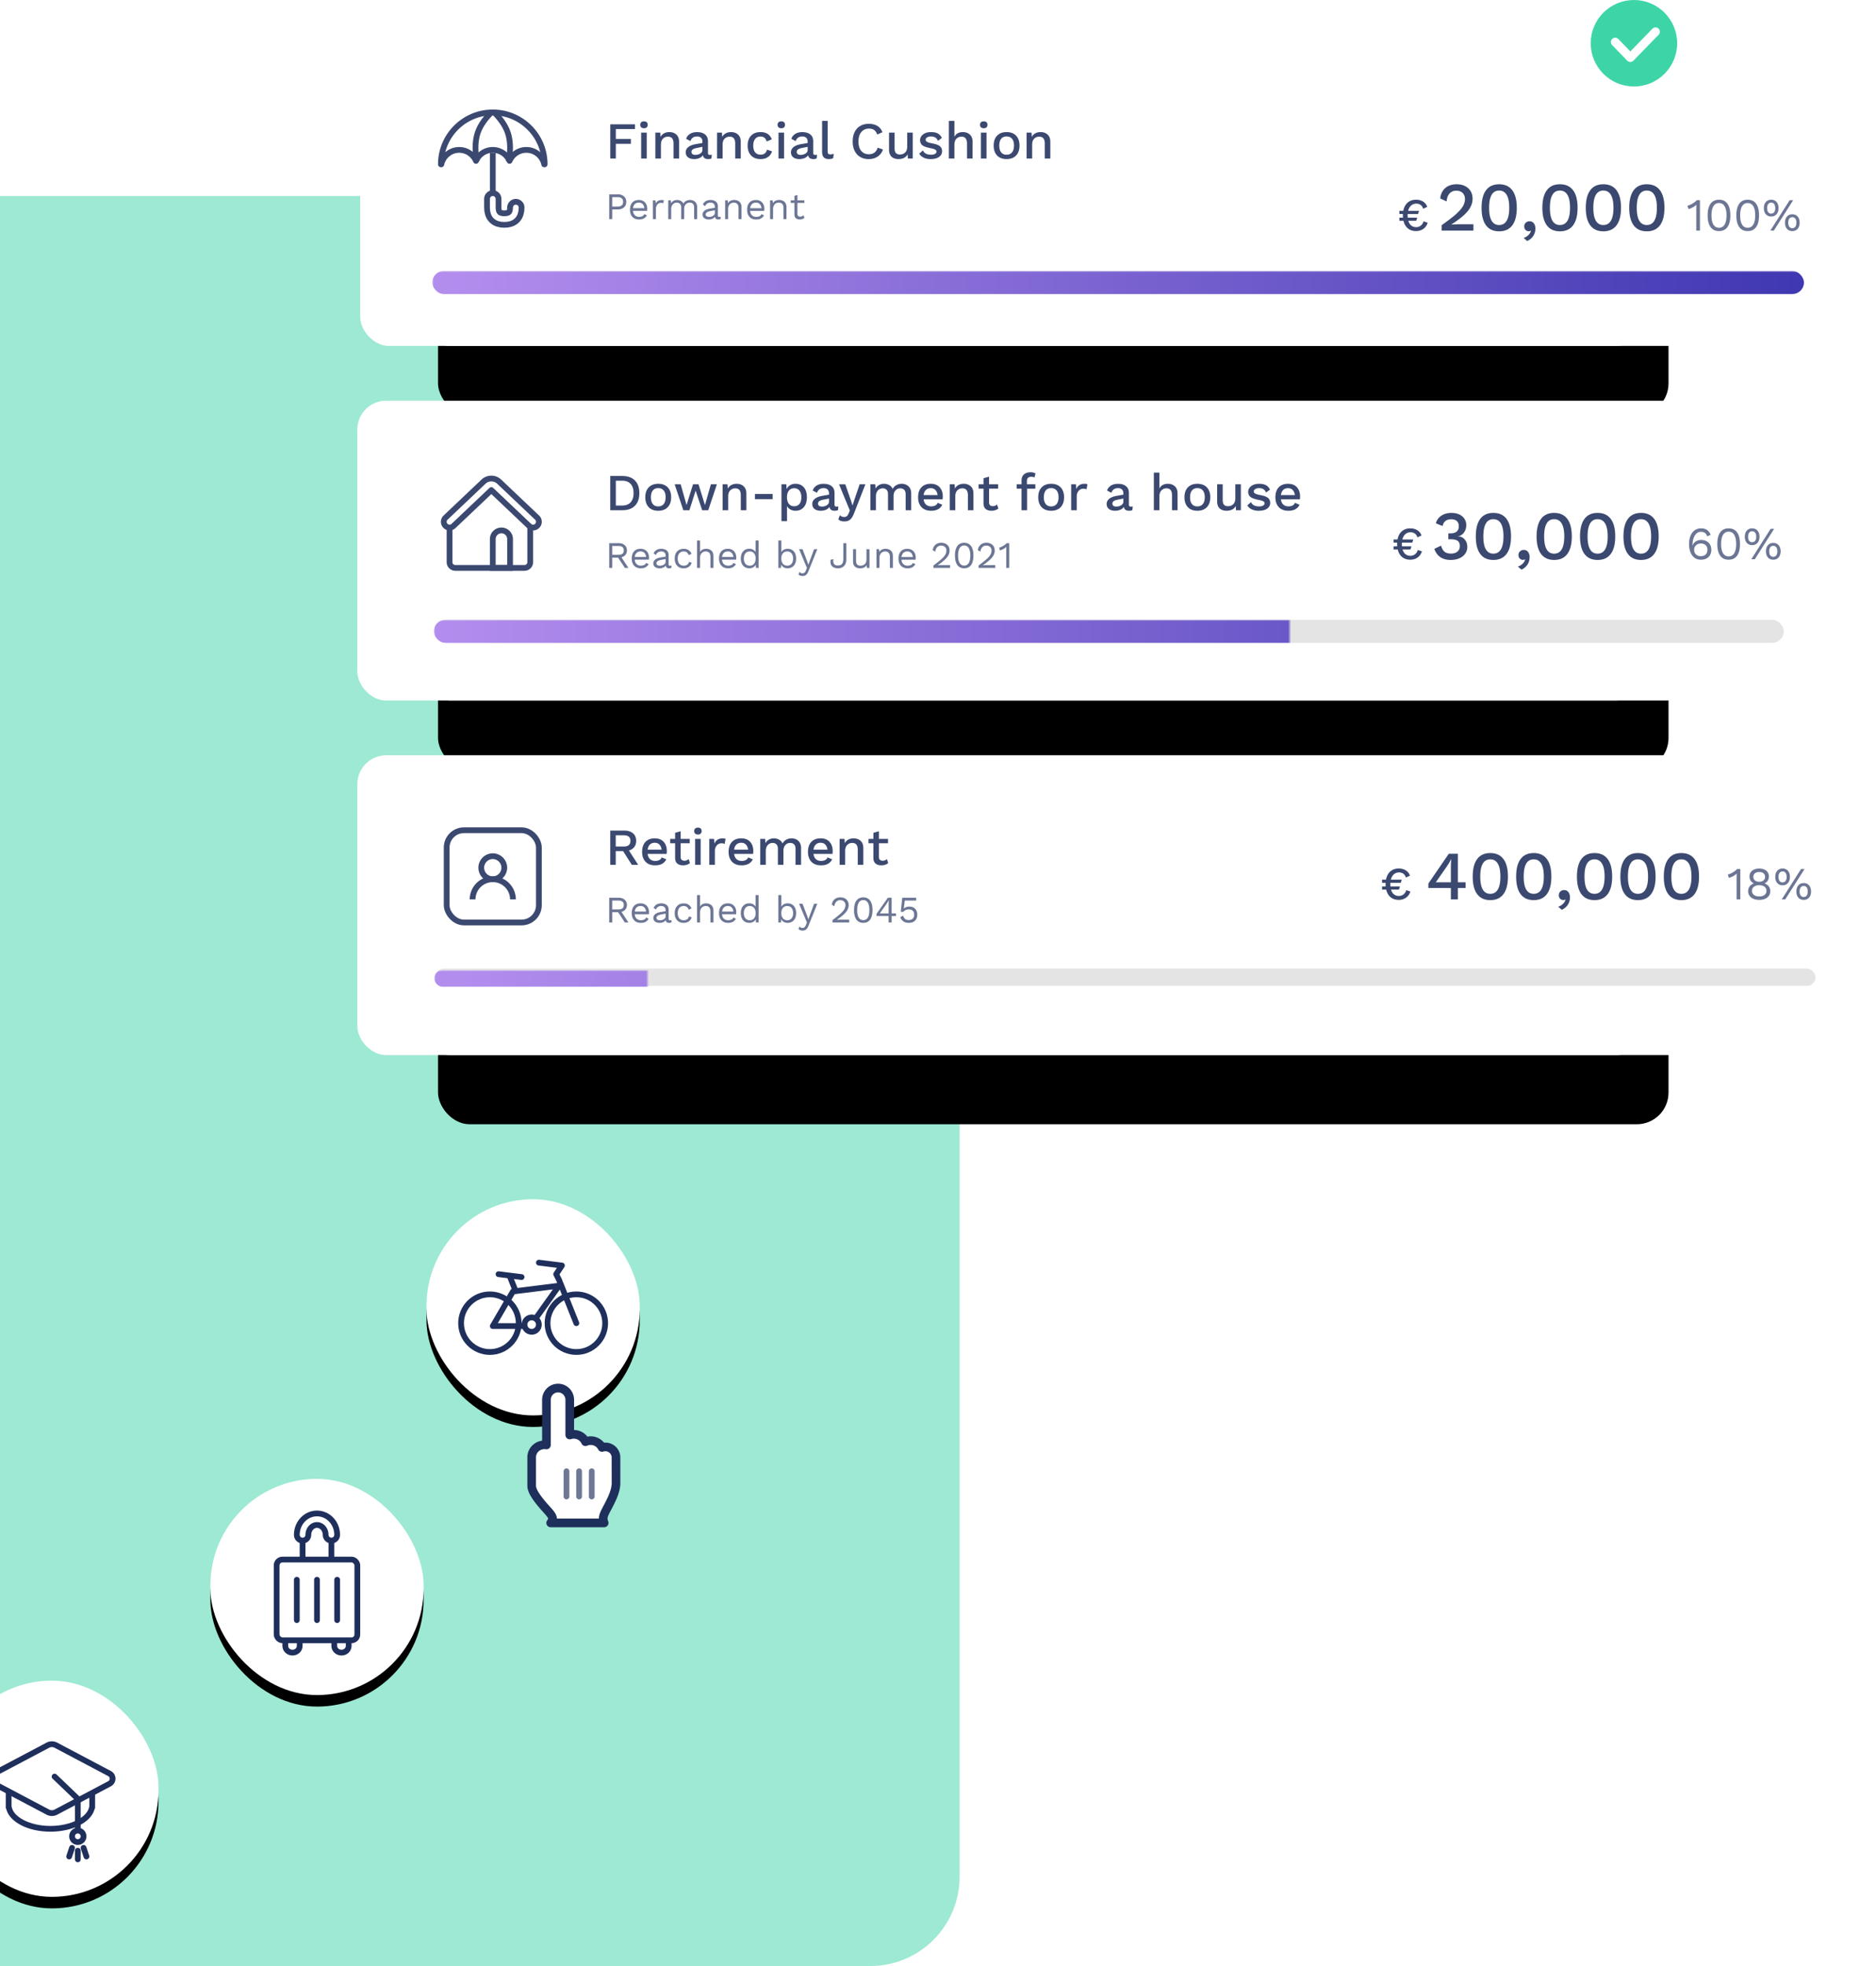 <svg xmlns="http://www.w3.org/2000/svg" xmlns:xlink="http://www.w3.org/1999/xlink" width="651" height="682"><style><![CDATA[.B{stroke-linejoin:round}.C{stroke-width:2}.D{fill:#fff}.E{stroke-linecap:round}.F{stroke:#3b4970}.G{fill:#000}.H{opacity:.75}.I{stroke:#1f2f5c}.J{stroke:#fff}.K{fill:#d8d8d8}.L{fill:#3b4970}.M{fill-rule:nonzero}.N{stroke-width:6}]]></style><defs><rect id="A" x="20" y="35" width="427" height="85" rx="11"/><filter x="-14.1%" y="-68.2%" width="130.2%" height="267.1%" id="B"><feOffset dx="7" dy="22" in="SourceAlpha"/><feGaussianBlur stdDeviation="17"/><feColorMatrix values="0 0 0 0 0 0 0 0 0 0 0 0 0 0 0 0 0 0 0.128 0" result="C"/><feOffset dy="2" in="SourceAlpha"/><feGaussianBlur stdDeviation="16"/><feColorMatrix values="0 0 0 0 0.237 0 0 0 0 0.233 0 0 0 0 0.233 0 0 0 0.5 0" result="F"/><feMerge><feMergeNode in="C"/><feMergeNode in="F"/></feMerge></filter><path id="C" d="M0 0h514v21H0z"/><linearGradient x1="99.578%" y1="50%" x2="1.263%" y2="50%" id="D"><stop stop-color="#4038b2" offset="0%"/><stop stop-color="#b38dee" offset="100%"/></linearGradient><path d="M.5 16v3c0 2.667 1.333 4 4 4s4-1.333 4-4" id="E"/><rect id="F" x="21" y="19" width="427" height="85" rx="11"/><path id="G" d="M0 0h297v21H0z"/><path d="M.414 13.172L13.584.694a1.96 1.96 0 0 1 2.661 0l13.17 12.478" id="H"/><rect id="I" x="21" y="19" width="427" height="85" rx="11"/><path id="J" d="M0 0h74v15H0z"/><rect id="K" y="1" width="74" height="75" rx="37"/><filter x="-18.9%" y="-13.3%" width="137.8%" height="137.3%" id="L"><feOffset dy="4" in="SourceAlpha"/><feGaussianBlur stdDeviation="4"/><feColorMatrix values="0 0 0 0 0.255 0 0 0 0 0.302 0 0 0 0 0.369 0 0 0 0.118 0"/></filter><path d="M18 5.417C18 2.425 15.76 0 13 0S8 2.425 8 5.417" id="M"/><rect id="N" width="74" height="75" rx="37"/><rect id="O" y="4" width="74" height="75" rx="37"/></defs><g transform="translate(-57 -7)" fill="none" fill-rule="evenodd"><rect fill="#3dd5a8" opacity=".5" y="75" width="390" height="614" rx="31"/><g transform="translate(181)"><g transform="translate(1 7)"><use filter="url(#B)" xlink:href="#A" class="G"/><use xlink:href="#A" class="K"/><rect y="16" width="524" height="104" rx="10" class="D"/><circle fill="#3dd5a8" cx="442" cy="15" r="15"/><path stroke-width="3" d="M435.5 14.57l5.25 5.43 8.75-9" class="B E J"/><g transform="translate(20 89)"><rect fill="#f4f4f4" x="5" y="5" width="422" height="8" rx="4"/><mask id="P" class="D"><use xlink:href="#C"/></mask><rect fill="url(#D)" mask="url(#P)" x="5" y="5" width="476" height="8" rx="4"/></g><g class="L M"><path d="M366.408 80.16c.95 0 1.787-.256 2.512-.768s1.227-1.22 1.504-2.128h0l-1.44-.48c-.17.64-.5 1.136-.96 1.488s-.997.528-1.584.528c-.683 0-1.256-.2-1.72-.568s-.803-.925-1.016-1.64h2.752l.336-1.088h-3.296l-.032-.784.016-.48h3.6l.352-1.104h-3.792c.203-.8.552-1.416 1.048-1.848s1.1-.648 1.816-.648c.565 0 1.06.155 1.488.464s.715.747.864 1.312h0l1.424-.656a3.44 3.44 0 0 0-1.448-1.832c-.688-.432-1.507-.648-2.456-.648-1.173 0-2.144.34-2.912 1.016s-1.27 1.624-1.504 2.84h0-1.36v1.104h1.232c-.01.107-.016.267-.016.48l.032.784H360.6v1.088h1.424c.267 1.13.776 2.008 1.528 2.632s1.704.936 2.856.936zm19.888-.16v-2.208h-4.992l-2.616.096v-.048c2.624-1.68 4.5-3.208 5.628-4.584s1.692-2.824 1.692-4.344c0-.944-.216-1.792-.648-2.544s-1.064-1.348-1.896-1.788-1.816-.66-2.952-.66c-1.648 0-2.976.44-3.984 1.32s-1.592 2.08-1.752 3.6h0l2.232 1.032c.08-1.168.412-2.08.996-2.736s1.372-.984 2.364-.984c.928 0 1.66.264 2.196.792s.804 1.216.804 2.064c0 .896-.252 1.764-.756 2.604s-1.332 1.768-2.484 2.784-2.768 2.252-4.848 3.708h0V80h11.016zm8.928.24c2 0 3.52-.692 4.56-2.076s1.56-3.412 1.56-6.084-.52-4.7-1.56-6.084-2.56-2.076-4.56-2.076-3.516.692-4.548 2.076-1.548 3.412-1.548 6.084.516 4.7 1.548 6.084 2.548 2.076 4.548 2.076zm0-2.184c-2.32 0-3.48-1.992-3.48-5.976s1.16-5.976 3.48-5.976c1.152 0 2.024.5 2.616 1.5s.888 2.492.888 4.476-.296 3.476-.888 4.476-1.464 1.5-2.616 1.5zm9.744 5.544c.928-.432 1.632-1.028 2.112-1.788s.72-1.596.72-2.508c0-.752-.18-1.364-.54-1.836s-.86-.708-1.5-.708c-.512 0-.944.168-1.296.504s-.528.76-.528 1.272c0 .528.156.94.468 1.236s.668.444 1.068.444c.32 0 .544-.064.672-.192h0l.12.048c-.144.544-.44 1.036-.888 1.476a4.31 4.31 0 0 1-1.656.996h0l1.248 1.056zm11.352-3.36c2 0 3.52-.692 4.56-2.076s1.56-3.412 1.56-6.084-.52-4.7-1.56-6.084-2.56-2.076-4.56-2.076-3.516.692-4.548 2.076-1.548 3.412-1.548 6.084.516 4.7 1.548 6.084 2.548 2.076 4.548 2.076zm0-2.184c-2.32 0-3.48-1.992-3.48-5.976s1.16-5.976 3.48-5.976c1.152 0 2.024.5 2.616 1.5s.888 2.492.888 4.476-.296 3.476-.888 4.476-1.464 1.5-2.616 1.5zm15.072 2.184c2 0 3.52-.692 4.56-2.076s1.56-3.412 1.56-6.084-.52-4.7-1.56-6.084-2.56-2.076-4.56-2.076-3.516.692-4.548 2.076-1.548 3.412-1.548 6.084.516 4.7 1.548 6.084 2.548 2.076 4.548 2.076zm0-2.184c-2.32 0-3.48-1.992-3.48-5.976s1.16-5.976 3.48-5.976c1.152 0 2.024.5 2.616 1.5s.888 2.492.888 4.476-.296 3.476-.888 4.476-1.464 1.5-2.616 1.5zm15.072 2.184c2 0 3.52-.692 4.56-2.076s1.56-3.412 1.56-6.084-.52-4.7-1.56-6.084-2.56-2.076-4.56-2.076-3.516.692-4.548 2.076-1.548 3.412-1.548 6.084.516 4.7 1.548 6.084 2.548 2.076 4.548 2.076zm0-2.184c-2.32 0-3.48-1.992-3.48-5.976s1.16-5.976 3.48-5.976c1.152 0 2.024.5 2.616 1.5s.888 2.492.888 4.476-.296 3.476-.888 4.476-1.464 1.5-2.616 1.5z"/><path d="M464.912 80V69.44h-1.12c-.192.256-.49.525-.896.808a8.86 8.86 0 0 1-1.264.736c-.437.208-.784.328-1.04.36h0l.336 1.168c.5-.117.992-.307 1.472-.568s.9-.568 1.264-.92l-.032 1.232V80h1.28zm6.608.16c1.28 0 2.256-.464 2.928-1.392s1.008-2.277 1.008-4.048-.336-3.12-1.008-4.048-1.648-1.392-2.928-1.392-2.256.464-2.928 1.392-1.008 2.277-1.008 4.048.336 3.12 1.008 4.048 1.648 1.392 2.928 1.392zm0-1.152c-.843 0-1.488-.365-1.936-1.096s-.672-1.795-.672-3.192.224-2.46.672-3.192 1.093-1.096 1.936-1.096 1.488.365 1.936 1.096.672 1.795.672 3.192-.224 2.46-.672 3.192-1.093 1.096-1.936 1.096zm9.952 1.152c1.28 0 2.256-.464 2.928-1.392s1.008-2.277 1.008-4.048-.336-3.12-1.008-4.048-1.648-1.392-2.928-1.392-2.256.464-2.928 1.392-1.008 2.277-1.008 4.048.336 3.12 1.008 4.048 1.648 1.392 2.928 1.392zm0-1.152c-.843 0-1.488-.365-1.936-1.096s-.672-1.795-.672-3.192.224-2.46.672-3.192 1.093-1.096 1.936-1.096 1.488.365 1.936 1.096.672 1.795.672 3.192-.224 2.46-.672 3.192-1.093 1.096-1.936 1.096zm8.16-3.904c.78 0 1.397-.264 1.856-.792s.688-1.235.688-2.12-.23-1.592-.688-2.12-1.077-.792-1.856-.792-1.397.264-1.856.792-.688 1.235-.688 2.12.23 1.592.688 2.12 1.077.792 1.856.792zm.912 4.896l6.72-10.56h-1.216L489.328 80h1.216zm-.912-5.904c-.448 0-.795-.165-1.04-.496s-.368-.8-.368-1.408.123-1.077.368-1.408.592-.496 1.04-.496.795.165 1.04.496.368.8.368 1.408-.123 1.077-.368 1.408-.592.496-1.04.496zm7.328 6.064c.78 0 1.397-.264 1.856-.792s.688-1.235.688-2.12-.23-1.592-.688-2.12-1.077-.792-1.856-.792-1.397.264-1.856.792-.688 1.235-.688 2.12.23 1.592.688 2.12 1.077.792 1.856.792zm0-1.008c-.448 0-.795-.165-1.04-.496s-.368-.8-.368-1.408.123-1.077.368-1.408.592-.496 1.04-.496.795.165 1.04.496.368.8.368 1.408-.123 1.077-.368 1.408-.592.496-1.04.496z" class="H"/><path d="M88.7 55v-5.112h5.22v-1.674H88.7v-3.438h6.66V43.12h-8.586V55H88.7zm9.774-10.512c.408 0 .723-.105.945-.315s.333-.507.333-.89-.11-.678-.333-.882-.537-.306-.945-.306-.726.102-.954.306-.342.498-.342.882.114.68.342.89.546.315.954.315zM99.418 55v-9h-1.926v9h1.926zm4.932 0v-4.77c0-.96.24-1.67.72-2.133a2.4 2.4 0 0 1 1.728-.693c1.284 0 1.926.792 1.926 2.376h0V55h1.926v-5.832c0-1.08-.315-1.908-.945-2.484s-1.443-.864-2.44-.864c-.672 0-1.272.138-1.8.414s-.942.696-1.242 1.26h0l-.1-1.494h-1.7v9h1.926zm16.416.18c.42 0 .792-.072 1.116-.216h0l.126-1.296c-.18.048-.402.072-.666.072-.24 0-.41-.054-.513-.162s-.153-.276-.153-.504h0v-4.068c0-1.044-.342-1.836-1.026-2.376s-1.608-.8-2.772-.8c-.972 0-1.79.2-2.457.63s-1.107 1-1.323 1.7h0l1.494.792c.36-1.08 1.134-1.62 2.322-1.62.576 0 1.026.16 1.35.477s.486.753.486 1.305h0v.486l-2.286.396c-1.164.204-2.04.55-2.628 1.035s-.882 1.083-.882 1.79c0 .756.27 1.338.8 1.746s1.248.612 2.124.612c.672 0 1.278-.117 1.818-.35s.948-.56 1.224-.98c.096.48.297.822.603 1.026s.717.306 1.233.306zm-4.464-1.458c-.432 0-.765-.087-1-.26s-.35-.43-.35-.765c0-.36.15-.648.45-.864s.762-.384 1.386-.504h0l1.962-.396v1.08c0 .516-.246.93-.738 1.242s-1.062.468-1.7.468zm9.45 1.278v-4.77c0-.96.24-1.67.72-2.133a2.4 2.4 0 0 1 1.728-.693c1.284 0 1.926.792 1.926 2.376h0V55h1.926v-5.832c0-1.08-.315-1.908-.945-2.484s-1.443-.864-2.44-.864c-.672 0-1.272.138-1.8.414s-.942.696-1.242 1.26h0l-.1-1.494h-1.7v9h1.926zm13.212.18c1.02 0 1.866-.237 2.538-.71s1.14-1.13 1.404-1.97h0l-1.764-.594c-.12.564-.366.996-.738 1.296s-.864.45-1.476.45c-.804 0-1.428-.27-1.872-.8s-.666-1.314-.666-2.322.222-1.788.666-2.34 1.068-.828 1.872-.828c1.092 0 1.794.57 2.106 1.7h0l1.8-.72c-.636-1.68-1.938-2.52-3.906-2.52-1.404 0-2.502.414-3.294 1.242s-1.188 1.974-1.188 3.438.4 2.6 1.197 3.438 1.905 1.242 3.32 1.242zm7.164-10.692c.408 0 .723-.105.945-.315s.333-.507.333-.89-.11-.678-.333-.882-.537-.306-.945-.306-.726.102-.954.306-.342.498-.342.882.114.68.342.89.546.315.954.315zM147.082 55v-9h-1.926v9h1.926zm10.206.18c.42 0 .792-.072 1.116-.216h0l.126-1.296c-.18.048-.402.072-.666.072-.24 0-.41-.054-.513-.162s-.153-.276-.153-.504h0v-4.068c0-1.044-.342-1.836-1.026-2.376s-1.608-.8-2.772-.8c-.972 0-1.79.2-2.457.63s-1.107 1-1.323 1.7h0l1.494.792c.36-1.08 1.134-1.62 2.322-1.62.576 0 1.026.16 1.35.477s.486.753.486 1.305h0v.486l-2.286.396c-1.164.204-2.04.55-2.628 1.035s-.882 1.083-.882 1.79c0 .756.27 1.338.8 1.746s1.248.612 2.124.612c.672 0 1.278-.117 1.818-.35s.948-.56 1.224-.98c.096.48.297.822.603 1.026s.717.306 1.233.306zm-4.464-1.458c-.432 0-.765-.087-1-.26s-.35-.43-.35-.765c0-.36.15-.648.45-.864s.762-.384 1.386-.504h0l1.962-.396v1.08c0 .516-.246.93-.738 1.242s-1.062.468-1.7.468zm9.8 1.458c.588 0 1.086-.102 1.494-.306h0l.216-1.548c-.24.096-.44.16-.603.19s-.357.045-.585.045c-.36 0-.606-.087-.738-.26s-.198-.483-.198-.927h0V41.95h-1.926v10.692c0 .876.19 1.518.567 1.926s.97.612 1.773.612zm13.86 0c1.176 0 2.2-.288 3.07-.864s1.485-1.398 1.845-2.466h0l-1.836-.612c-.228.744-.603 1.308-1.125 1.692s-1.167.576-1.935.576c-1.128 0-2-.4-2.646-1.17s-.954-1.872-.954-3.276c0-1.392.333-2.48 1-3.267s1.557-1.18 2.673-1.18c.732 0 1.326.165 1.782.495s.804.85 1.044 1.557h0l1.818-.8c-.36-.96-.945-1.686-1.755-2.178s-1.81-.738-2.997-.738c-1.128 0-2.112.246-2.952.738s-1.488 1.2-1.944 2.124-.684 2-.684 3.258.228 2.334.684 3.258 1.104 1.632 1.944 2.124 1.83.738 2.97.738zm10.278 0c1.524 0 2.592-.546 3.204-1.638h0l.072 1.458h1.7v-9h-1.926v4.86c0 .9-.237 1.58-.71 2.043s-1.077.693-1.81.693c-.612 0-1.074-.165-1.386-.495s-.468-.89-.468-1.683h0V46h-1.926v5.922c0 1.104.297 1.923.89 2.457s1.377.8 2.35.8zm11.232 0c1.224 0 2.184-.252 2.88-.756s1.044-1.158 1.044-1.962c0-.756-.264-1.344-.792-1.764s-1.428-.744-2.7-.972c-.84-.156-1.42-.33-1.737-.522s-.477-.45-.477-.774c0-.288.177-.543.53-.765s.8-.333 1.34-.333c.6 0 1.095.123 1.485.37s.693.633.91 1.16h0l1.368-1.008c-.324-.696-.786-1.21-1.386-1.54s-1.398-.495-2.394-.495c-.78 0-1.455.13-2.025.387s-1.005.6-1.305 1.026-.45.885-.45 1.377c0 .768.27 1.362.8 1.782s1.476.756 2.808 1.008c.768.156 1.308.32 1.62.495s.468.405.468.693c0 .324-.168.585-.504.783s-.8.297-1.422.297c-.672 0-1.248-.12-1.728-.36s-.834-.618-1.062-1.134h0L194 53.3c.36.636.89 1.1 1.593 1.422s1.51.468 2.42.468zm8.2-.18v-4.752c0-.96.24-1.674.72-2.142s1.056-.702 1.728-.702c1.284 0 1.926.792 1.926 2.376h0V55h1.926v-5.832c0-1.08-.315-1.908-.945-2.484s-1.443-.864-2.44-.864c-.648 0-1.22.132-1.72.396s-.897.672-1.197 1.224h0v-5.5h-1.926V55h1.926zm10.188-10.512c.408 0 .723-.105.945-.315s.333-.507.333-.89-.11-.678-.333-.882-.537-.306-.945-.306-.726.102-.954.306-.342.498-.342.882.114.68.342.89.546.315.954.315zM217.336 55v-9H215.4v9h1.926zm6.966.18c1.404 0 2.502-.414 3.294-1.242s1.188-1.974 1.188-3.438-.396-2.6-1.188-3.438-1.9-1.242-3.294-1.242-2.502.414-3.294 1.242-1.188 1.974-1.188 3.438.396 2.6 1.188 3.438 1.9 1.242 3.294 1.242zm0-1.512c-.816 0-1.443-.273-1.88-.82s-.657-1.33-.657-2.35.22-1.803.657-2.35 1.065-.82 1.88-.82 1.446.276 1.9.828.666 1.332.666 2.34-.222 1.788-.666 2.34-1.074.828-1.9.828zM233.176 55v-4.77c0-.96.24-1.67.72-2.133a2.4 2.4 0 0 1 1.728-.693c1.284 0 1.926.792 1.926 2.376h0V55h1.926v-5.832c0-1.08-.315-1.908-.945-2.484s-1.443-.864-2.44-.864c-.672 0-1.272.138-1.8.414s-.942.696-1.242 1.26h0l-.1-1.494h-1.7v9h1.926z"/><path d="M87.444 76v-3.354h1.99c.867 0 1.564-.236 2.093-.71s.793-1.107.793-1.904-.264-1.432-.793-1.904-1.226-.71-2.093-.71h0-3.03V76h1.04zm1.833-4.33h-1.833v-3.276h1.833c.667 0 1.16.136 1.475.4s.475.682.475 1.228-.158.956-.475 1.228-.808.4-1.475.4h0zm7.488 4.46c.676 0 1.23-.12 1.664-.364a2.7 2.7 0 0 0 1.04-1.053h0l-.87-.455a1.28 1.28 0 0 1-.644.715c-.316.165-.713.247-1.19.247-.598 0-1.085-.182-1.463-.546s-.596-.875-.656-1.534h4.9a5.14 5.14 0 0 0 .052-.728c0-.572-.113-1.088-.338-1.547a2.59 2.59 0 0 0-1.001-1.092c-.442-.27-.966-.403-1.573-.403-.98 0-1.736.3-2.27.897s-.8 1.426-.8 2.483.28 1.885.838 2.483 1.328.897 2.308.897zm1.833-3.913h-3.94c.078-.615.292-1.092.643-1.43s.813-.507 1.385-.507c.546 0 .984.17 1.313.513s.53.817.598 1.424h0zM102.615 76v-3.5c0-.46.085-.852.254-1.176s.386-.568.65-.728.535-.24.813-.24c.338 0 .61.056.82.17h0l.208-1.014c-.165-.087-.403-.13-.715-.13-1.023 0-1.716.4-2.08 1.196h0l-.143-1.066h-.845V76h1.04zm5.304 0v-3.47c0-.503.095-.923.286-1.26s.433-.587.728-.748a1.88 1.88 0 0 1 .91-.24c.46 0 .83.136 1.11.41s.422.69.422 1.255h0V76h1.04v-3.562c0-.45.09-.838.266-1.163a1.87 1.87 0 0 1 .702-.741c.3-.17.61-.254.956-.254.46 0 .83.136 1.112.41s.422.69.422 1.255h0V76h1.04v-4.16c0-.546-.117-1.005-.35-1.378s-.54-.648-.916-.826-.782-.266-1.215-.266c-.45 0-.893.108-1.326.325s-.745.533-.936.95c-.208-.416-.514-.732-.916-.95s-.843-.325-1.32-.325a2.55 2.55 0 0 0-1.189.286c-.368.19-.665.477-.89.858h0l-.065-1.014h-.9V76h1.04zm16.354.13c.277 0 .537-.043.78-.13h0l.065-.82c-.173.043-.347.065-.52.065s-.3-.04-.377-.117-.117-.195-.117-.35h0V71.58c0-.728-.234-1.278-.702-1.65s-1.088-.56-1.86-.56c-.633 0-1.185.143-1.658.43a2.19 2.19 0 0 0-.968 1.157h0l.767.56c.173-.407.418-.715.734-.923s.69-.312 1.125-.312c.477 0 .85.13 1.118.4s.403.607.403 1.04h0v.364l-1.73.286c-.823.14-1.452.388-1.885.748s-.65.787-.65 1.28c0 .563.208.994.624 1.293s.945.448 1.586.448c.425 0 .83-.084 1.215-.254s.678-.405.877-.708c.052.347.175.594.37.74s.462.22.8.22zm-3.21-.9c-.373 0-.663-.072-.87-.215s-.312-.35-.312-.617c0-.303.143-.553.43-.748s.72-.344 1.3-.45h0l1.456-.273v.897c0 .416-.197.754-.59 1.014s-.864.4-1.4.4zm6.604.78v-3.458c0-.52.097-.95.293-1.293s.444-.59.747-.74a2.15 2.15 0 0 1 .975-.227c.485 0 .873.152 1.163.455s.435.793.435 1.47h0V76h1.04v-4.16c0-.797-.238-1.408-.715-1.833s-1.083-.637-1.82-.637c-.477 0-.906.093-1.287.28a2.03 2.03 0 0 0-.897.864h0l-.065-1.014h-.9V76h1.04zm9.75.13c.676 0 1.23-.12 1.664-.364a2.7 2.7 0 0 0 1.04-1.053h0l-.87-.455a1.28 1.28 0 0 1-.643.715c-.316.165-.713.247-1.2.247-.598 0-1.085-.182-1.463-.546s-.596-.875-.656-1.534h4.9a5.14 5.14 0 0 0 .052-.728c0-.572-.113-1.088-.338-1.547a2.59 2.59 0 0 0-1.001-1.092c-.442-.27-.966-.403-1.573-.403-.98 0-1.736.3-2.268.897s-.8 1.426-.8 2.483.28 1.885.838 2.483 1.328.897 2.308.897zm1.833-3.913h-3.94c.078-.615.292-1.092.643-1.43s.813-.507 1.385-.507c.546 0 .984.17 1.313.513s.53.817.598 1.424h0zM143.266 76v-3.458c0-.52.097-.95.293-1.293s.444-.59.748-.74a2.15 2.15 0 0 1 .975-.227c.485 0 .873.152 1.163.455s.435.793.435 1.47h0V76h1.04v-4.16c0-.797-.238-1.408-.715-1.833s-1.083-.637-1.82-.637c-.477 0-.906.093-1.287.28a2.03 2.03 0 0 0-.897.864h0l-.065-1.014h-.9V76h1.04zm9.217.13c.685 0 1.244-.195 1.677-.585h0l-.364-.87c-.32.32-.69.48-1.105.48-.295 0-.53-.08-.71-.24s-.266-.397-.266-.71h0v-3.81h2.405V69.5h-2.405v-1.846l-1.04.286v1.56h-1.3v.897h1.3v3.99c.01.59.18 1.027.514 1.313s.765.43 1.293.43z" class="H"/></g><g transform="translate(28 39)"><path d="M18 0c9.94 0 18 8.06 18 18h0-.144c-.62-2.86-3.164-5-6.21-5a6.35 6.35 0 0 0-5.823 3.812C22.844 14.568 20.605 13 18 13a6.35 6.35 0 0 0-5.823 3.812C11.197 14.568 8.958 13 6.353 13c-3.045 0-5.59 2.142-6.21 5H0C0 8.06 8.06 0 18 0z" class="B C F"/><g transform="translate(17.5 14)"><path d="M.5 0v17" class="C F"/><g class="B E"><use xlink:href="#E" class="F N"/><use xlink:href="#E" class="C J"/></g></g><path d="M17.5 0c-2.667 2.667-4.333 5.333-5 8s-.667 5.667 0 9m6-17c2.667 2.667 4.333 5.333 5 8s.667 5.667 0 9" class="C F"/></g></g><g transform="translate(0 146)"><use filter="url(#B)" xlink:href="#F" class="G"/><use xlink:href="#F" class="K"/><rect width="498" height="104" rx="10" class="D"/><g transform="translate(21 71)"><rect fill="#e4e4e4" x="6" y="5" width="468" height="8" rx="4"/><mask id="Q" class="D"><use xlink:href="#G"/></mask><rect fill="url(#D)" mask="url(#Q)" x="5.541" y="5" width="467.664" height="8" rx="4"/></g><g class="L M"><path d="M365.408 55.16c.95 0 1.787-.256 2.512-.768s1.227-1.22 1.504-2.128h0l-1.44-.48c-.17.64-.5 1.136-.96 1.488s-.997.528-1.584.528c-.683 0-1.256-.2-1.72-.568s-.803-.925-1.016-1.64h2.752l.336-1.088h-3.296l-.032-.784.016-.48h3.6l.352-1.104h-3.792c.203-.8.552-1.416 1.048-1.848s1.1-.648 1.816-.648c.565 0 1.06.155 1.488.464s.715.747.864 1.312h0l1.424-.656a3.44 3.44 0 0 0-1.448-1.832c-.688-.432-1.507-.648-2.456-.648-1.173 0-2.144.34-2.912 1.016s-1.27 1.624-1.504 2.84h0-1.36v1.104h1.232c-.01.107-.016.267-.016.48l.032.784H359.6v1.088h1.424c.267 1.13.776 2.008 1.528 2.632s1.704.936 2.856.936zm14.008.08c1.136 0 2.14-.192 3.012-.576s1.548-.92 2.028-1.608a3.97 3.97 0 0 0 .72-2.328c0-.736-.152-1.384-.456-1.944s-.708-.992-1.212-1.296-1.06-.456-1.668-.456h0v-.048c.48 0 .948-.16 1.404-.48s.832-.772 1.128-1.356.444-1.252.444-2.004c0-.784-.2-1.496-.6-2.136s-.988-1.148-1.764-1.524-1.708-.564-2.796-.564c-1.328 0-2.476.312-3.444.936s-1.62 1.512-1.956 2.664h0l2.352.96c.144-.752.468-1.332.972-1.74s1.18-.612 2.028-.612c.832 0 1.476.208 1.932.624s.684 1.024.684 1.824c0 1.632-.992 2.448-2.976 2.448h0-.648v2.04h.72c1.136 0 1.964.18 2.484.54s.78.972.78 1.836c0 .784-.272 1.412-.816 1.884s-1.296.708-2.256.708c-.992 0-1.752-.228-2.28-.684s-.912-1.148-1.152-2.076h0l-2.352 1.128c.928 2.56 2.824 3.84 5.688 3.84zm14.808 0c2 0 3.52-.692 4.56-2.076s1.56-3.412 1.56-6.084-.52-4.7-1.56-6.084-2.56-2.076-4.56-2.076-3.516.692-4.548 2.076-1.548 3.412-1.548 6.084.516 4.7 1.548 6.084 2.548 2.076 4.548 2.076zm0-2.184c-2.32 0-3.48-1.992-3.48-5.976s1.16-5.976 3.48-5.976c1.152 0 2.024.5 2.616 1.5s.888 2.492.888 4.476-.296 3.476-.888 4.476-1.464 1.5-2.616 1.5zm9.744 5.544c.928-.432 1.632-1.028 2.112-1.788s.72-1.596.72-2.508c0-.752-.18-1.364-.54-1.836s-.86-.708-1.5-.708c-.512 0-.944.168-1.296.504s-.528.76-.528 1.272c0 .528.156.94.468 1.236s.668.444 1.068.444c.32 0 .544-.064.672-.192h0l.12.048c-.144.544-.44 1.036-.888 1.476a4.31 4.31 0 0 1-1.656.996h0l1.248 1.056zm11.352-3.36c2 0 3.52-.692 4.56-2.076s1.56-3.412 1.56-6.084-.52-4.7-1.56-6.084-2.56-2.076-4.56-2.076-3.516.692-4.548 2.076-1.548 3.412-1.548 6.084.516 4.7 1.548 6.084 2.548 2.076 4.548 2.076zm0-2.184c-2.32 0-3.48-1.992-3.48-5.976s1.16-5.976 3.48-5.976c1.152 0 2.024.5 2.616 1.5s.888 2.492.888 4.476-.296 3.476-.888 4.476-1.464 1.5-2.616 1.5zm15.072 2.184c2 0 3.52-.692 4.56-2.076s1.56-3.412 1.56-6.084-.52-4.7-1.56-6.084-2.56-2.076-4.56-2.076-3.516.692-4.548 2.076-1.548 3.412-1.548 6.084.516 4.7 1.548 6.084 2.548 2.076 4.548 2.076zm0-2.184c-2.32 0-3.48-1.992-3.48-5.976s1.16-5.976 3.48-5.976c1.152 0 2.024.5 2.616 1.5s.888 2.492.888 4.476-.296 3.476-.888 4.476-1.464 1.5-2.616 1.5zm15.072 2.184c2 0 3.52-.692 4.56-2.076s1.56-3.412 1.56-6.084-.52-4.7-1.56-6.084-2.56-2.076-4.56-2.076-3.516.692-4.548 2.076-1.548 3.412-1.548 6.084.516 4.7 1.548 6.084 2.548 2.076 4.548 2.076zm0-2.184c-2.32 0-3.48-1.992-3.48-5.976s1.16-5.976 3.48-5.976c1.152 0 2.024.5 2.616 1.5s.888 2.492.888 4.476-.296 3.476-.888 4.476-1.464 1.5-2.616 1.5z"/><path d="M466.216 55.16c1.11 0 1.992-.31 2.648-.928s.984-1.45.984-2.496-.323-1.877-.968-2.496-1.507-.928-2.584-.928c-.64 0-1.243.165-1.808.496a2.25 2.25 0 0 0-1.088 1.44h0-.064v-.288c0-.832.12-1.59.36-2.272s.576-1.22 1.008-1.616.925-.592 1.48-.592c1.163 0 1.915.528 2.256 1.584h0l1.184-.56c-.33-.78-.763-1.344-1.296-1.696s-1.22-.528-2.064-.528a3.7 3.7 0 0 0-2.12.632c-.624.42-1.115 1.04-1.472 1.856s-.536 1.8-.536 2.952c0 1.067.157 2.008.472 2.824s.78 1.456 1.392 1.92 1.352.696 2.216.696zm-.016-1.232c-.693 0-1.25-.203-1.672-.608s-.632-.94-.632-1.6c0-.64.213-1.163.64-1.568s.98-.608 1.664-.608c.725 0 1.29.195 1.696.584s.608.92.608 1.592c0 .693-.203 1.235-.608 1.624s-.97.584-1.696.584zm9.664 1.232c1.28 0 2.256-.464 2.928-1.392s1.008-2.277 1.008-4.048-.336-3.12-1.008-4.048-1.648-1.392-2.928-1.392-2.256.464-2.928 1.392-1.008 2.277-1.008 4.048.336 3.12 1.008 4.048 1.648 1.392 2.928 1.392zm0-1.152c-.843 0-1.488-.365-1.936-1.096s-.672-1.795-.672-3.192.224-2.46.672-3.192 1.093-1.096 1.936-1.096 1.488.365 1.936 1.096.672 1.795.672 3.192-.224 2.46-.672 3.192-1.093 1.096-1.936 1.096zm8.16-3.904c.78 0 1.397-.264 1.856-.792s.688-1.235.688-2.12-.23-1.592-.688-2.12-1.077-.792-1.856-.792-1.397.264-1.856.792-.688 1.235-.688 2.12.23 1.592.688 2.12 1.077.792 1.856.792zm.912 4.896l6.72-10.56h-1.216L483.72 55h1.216zm-.912-5.904c-.448 0-.795-.165-1.04-.496s-.368-.8-.368-1.408.123-1.077.368-1.408.592-.496 1.04-.496.795.165 1.04.496.368.8.368 1.408-.123 1.077-.368 1.408-.592.496-1.04.496zm7.328 6.064c.78 0 1.397-.264 1.856-.792s.688-1.235.688-2.12-.23-1.592-.688-2.12-1.077-.792-1.856-.792-1.397.264-1.856.792-.688 1.235-.688 2.12.23 1.592.688 2.12 1.077.792 1.856.792zm0-1.008c-.448 0-.795-.165-1.04-.496s-.368-.8-.368-1.408.123-1.077.368-1.408.592-.496 1.04-.496.795.165 1.04.496.368.8.368 1.408-.123 1.077-.368 1.408-.592.496-1.04.496z" class="H"/><path d="M91.958 38c1.872 0 3.324-.516 4.356-1.548s1.548-2.496 1.548-4.392-.516-3.36-1.548-4.392-2.484-1.548-4.356-1.548h0-4.194V38h4.194zm0-1.638H89.7v-8.604h2.268c1.248 0 2.208.375 2.88 1.125s1.008 1.81 1.008 3.177-.336 2.427-1.008 3.177-1.632 1.125-2.88 1.125h0zm12.456 1.818c1.404 0 2.502-.414 3.294-1.242s1.188-1.974 1.188-3.438-.396-2.6-1.188-3.438-1.9-1.242-3.294-1.242-2.502.414-3.294 1.242-1.188 1.974-1.188 3.438.396 2.6 1.188 3.438 1.9 1.242 3.294 1.242zm0-1.512c-.816 0-1.443-.273-1.88-.82s-.657-1.33-.657-2.35.22-1.803.657-2.35 1.065-.82 1.88-.82 1.446.276 1.9.828.666 1.332.666 2.34-.222 1.788-.666 2.34-1.074.828-1.9.828zM115.232 38l2.16-6.804L119.66 38h2.106l3.006-9h-2.088l-2.052 7.2L118.4 29h-1.908l-2.25 7.2-2.034-7.2h-2.088l3.006 9h2.106zm13.464 0v-4.77c0-.96.24-1.67.72-2.133a2.4 2.4 0 0 1 1.728-.693c1.284 0 1.926.792 1.926 2.376h0V38h1.926v-5.832c0-1.08-.315-1.908-.945-2.484s-1.443-.864-2.44-.864c-.672 0-1.272.138-1.8.414s-.942.696-1.242 1.26h0l-.1-1.494h-1.7v9h1.926zm15.426-3.852v-1.782h-6.138v1.782h6.138zm4.986 7.632v-5.22c.276.504.67.9 1.18 1.188a3.47 3.47 0 0 0 1.737.432c1.236 0 2.208-.417 2.916-1.25s1.062-1.983 1.062-3.447-.354-2.607-1.062-3.43-1.68-1.233-2.916-1.233c-.708 0-1.33.168-1.863.504s-.933.786-1.197 1.35h0l-.1-1.674h-1.692v12.78h1.926zm2.484-5.166c-.732 0-1.317-.246-1.755-.738s-.68-1.17-.73-2.034h0v-.684c.048-.876.29-1.56.73-2.052s1.023-.738 1.755-.738c.78 0 1.39.276 1.827.828s.657 1.32.657 2.304-.22 1.75-.657 2.295-1.047.82-1.827.82zm14.094 1.566c.42 0 .792-.072 1.116-.216h0l.126-1.296c-.18.048-.402.072-.666.072-.24 0-.41-.054-.513-.162s-.153-.276-.153-.504h0v-4.068c0-1.044-.342-1.836-1.026-2.376s-1.608-.8-2.772-.8c-.972 0-1.79.2-2.457.63s-1.107 1-1.323 1.7h0l1.494.792c.36-1.08 1.134-1.62 2.322-1.62.576 0 1.026.16 1.35.477s.486.753.486 1.305h0v.486l-2.286.396c-1.164.204-2.04.55-2.628 1.035s-.882 1.083-.882 1.79c0 .756.27 1.338.8 1.746s1.248.612 2.124.612c.672 0 1.278-.117 1.818-.35s.948-.56 1.224-.98c.096.48.297.822.603 1.026s.717.306 1.233.306zm-4.464-1.458c-.432 0-.765-.087-1-.26s-.35-.43-.35-.765c0-.36.15-.648.45-.864s.762-.384 1.386-.504h0l1.962-.396v1.08c0 .516-.246.93-.738 1.242s-1.062.468-1.7.468zm7.812 5.148c.816 0 1.476-.2 1.98-.63s.954-1.146 1.35-2.178h0L176.306 29h-1.998l-1.872 5.5-.612 1.854-.522-1.692-1.98-5.652h-2.16l2.808 6.822.936 2.232-.396.972c-.192.492-.41.83-.657 1.017s-.55.28-.91.28c-.624 0-1.116-.216-1.476-.648h0l-.558 1.476a2.4 2.4 0 0 0 .909.549c.342.114.747.17 1.215.17zM179.96 38v-4.788c0-.636.114-1.164.342-1.584s.522-.73.882-.927.732-.297 1.116-.297c.564 0 1.014.168 1.35.504s.504.858.504 1.566h0V38h1.926v-4.896c0-.84.225-1.5.675-1.98a2.19 2.19 0 0 1 1.665-.72c.564 0 1.014.168 1.35.504s.504.858.504 1.566h0V38h1.926v-5.832c0-.732-.15-1.35-.45-1.854s-.702-.88-1.206-1.125-1.056-.37-1.656-.37c-.648 0-1.257.153-1.827.46s-.993.753-1.27 1.34c-.264-.588-.67-1.035-1.215-1.34s-1.155-.46-1.827-.46a3.47 3.47 0 0 0-1.692.423c-.516.282-.924.7-1.224 1.25h0l-.1-1.494h-1.7v9h1.926zm19.152.18c1.908 0 3.198-.696 3.87-2.088h0l-1.602-.666c-.144.396-.41.7-.8.91s-.88.315-1.467.315c-.72 0-1.308-.207-1.764-.62s-.738-1.017-.846-1.81h6.588a6.51 6.51 0 0 0 .072-.99c0-1.332-.366-2.4-1.098-3.204s-1.758-1.206-3.078-1.206c-1.392 0-2.472.41-3.24 1.233s-1.152 1.97-1.152 3.447c0 1.464.4 2.6 1.197 3.438s1.905 1.242 3.32 1.242zm2.25-5.436h-4.86c.108-.78.375-1.374.8-1.782s.987-.612 1.683-.612c.66 0 1.197.2 1.61.63s.67 1.008.765 1.764h0zM207.5 38v-4.77c0-.96.24-1.67.72-2.133a2.4 2.4 0 0 1 1.728-.693c1.284 0 1.926.792 1.926 2.376h0V38h1.926v-5.832c0-1.08-.315-1.908-.945-2.484s-1.443-.864-2.44-.864c-.672 0-1.272.138-1.8.414s-.942.696-1.242 1.26h0l-.1-1.494h-1.7v9h1.926zm12.546.18c.48 0 .927-.07 1.34-.207s.765-.327 1.053-.567h0l-.45-1.404c-.42.384-.906.576-1.458.576-.408 0-.73-.105-.963-.315s-.35-.53-.35-.963h0v-4.788h3.15V29h-3.15v-2.646l-1.926.54V29h-1.7v1.512h1.7v5.112c.012.876.267 1.52.765 1.935s1.16.62 1.99.62zm12.366-.18v-7.488h2.862V29h-2.916v-1.152c0-.972.528-1.458 1.584-1.458.408 0 .75.1 1.026.27h0l.36-1.404c-.168-.132-.402-.237-.702-.315a3.93 3.93 0 0 0-.99-.117c-.996 0-1.77.252-2.322.756s-.828 1.212-.828 2.124h0V29h-1.692v1.512h1.692V38h1.926zm8.352.18c1.404 0 2.502-.414 3.294-1.242s1.188-1.974 1.188-3.438-.396-2.6-1.188-3.438-1.9-1.242-3.294-1.242-2.502.414-3.294 1.242-1.188 1.974-1.188 3.438.396 2.6 1.188 3.438 1.9 1.242 3.294 1.242zm0-1.512c-.816 0-1.443-.273-1.88-.82s-.657-1.33-.657-2.35.22-1.803.657-2.35 1.065-.82 1.88-.82 1.446.276 1.9.828.666 1.332.666 2.34-.222 1.788-.666 2.34-1.074.828-1.9.828zM249.638 38v-4.77c0-.576.11-1.068.333-1.476s.504-.714.846-.918a2.09 2.09 0 0 1 1.089-.306c.48 0 .858.078 1.134.234h0l.306-1.764c-.24-.12-.57-.18-1-.18-1.392 0-2.34.6-2.844 1.8h0L249.35 29h-1.638v9h1.926zm18.198.18c.42 0 .792-.072 1.116-.216h0l.126-1.296c-.18.048-.402.072-.666.072-.24 0-.41-.054-.513-.162s-.153-.276-.153-.504h0v-4.068c0-1.044-.342-1.836-1.026-2.376s-1.608-.8-2.772-.8c-.972 0-1.79.2-2.457.63s-1.107 1-1.323 1.7h0l1.494.792c.36-1.08 1.134-1.62 2.322-1.62.576 0 1.026.16 1.35.477s.486.753.486 1.305h0v.486l-2.286.396c-1.164.204-2.04.55-2.628 1.035s-.882 1.083-.882 1.79c0 .756.27 1.338.8 1.746s1.248.612 2.124.612c.672 0 1.278-.117 1.818-.35s.948-.56 1.224-.98c.096.48.297.822.603 1.026s.717.306 1.233.306zm-4.464-1.458c-.432 0-.765-.087-1-.26s-.35-.43-.35-.765c0-.36.15-.648.45-.864s.762-.384 1.386-.504h0l1.962-.396v1.08c0 .516-.246.93-.738 1.242s-1.062.468-1.7.468zM278.33 38v-4.752c0-.96.24-1.674.72-2.142s1.056-.702 1.728-.702c1.284 0 1.926.792 1.926 2.376h0V38h1.926v-5.832c0-1.08-.315-1.908-.945-2.484s-1.443-.864-2.44-.864c-.648 0-1.22.132-1.72.396s-.897.672-1.197 1.224h0v-5.5h-1.926V38h1.926zm13.176.18c1.404 0 2.502-.414 3.294-1.242s1.188-1.974 1.188-3.438-.396-2.6-1.188-3.438-1.9-1.242-3.294-1.242-2.502.414-3.294 1.242-1.188 1.974-1.188 3.438.396 2.6 1.188 3.438 1.9 1.242 3.294 1.242zm0-1.512c-.816 0-1.443-.273-1.88-.82s-.657-1.33-.657-2.35.22-1.803.657-2.35 1.065-.82 1.88-.82 1.446.276 1.9.828.666 1.332.666 2.34-.222 1.788-.666 2.34-1.074.828-1.9.828zm10.116 1.512c1.524 0 2.592-.546 3.204-1.638h0l.072 1.458h1.7v-9h-1.926v4.86c0 .9-.237 1.58-.71 2.043s-1.077.693-1.81.693c-.612 0-1.074-.165-1.386-.495s-.468-.89-.468-1.683h0V29h-1.926v5.922c0 1.104.297 1.923.89 2.457s1.377.8 2.35.8zm11.232 0c1.224 0 2.184-.252 2.88-.756s1.044-1.158 1.044-1.962c0-.756-.264-1.344-.792-1.764s-1.428-.744-2.7-.972c-.84-.156-1.42-.33-1.737-.522s-.477-.45-.477-.774c0-.288.177-.543.53-.765s.8-.333 1.34-.333c.6 0 1.095.123 1.485.37s.693.633.91 1.16h0l1.368-1.008c-.324-.696-.786-1.21-1.386-1.54s-1.398-.495-2.394-.495c-.78 0-1.455.13-2.025.387s-1.005.6-1.305 1.026-.45.885-.45 1.377c0 .768.27 1.362.8 1.782s1.476.756 2.808 1.008c.768.156 1.308.32 1.62.495s.468.405.468.693c0 .324-.168.585-.504.783s-.8.297-1.422.297c-.672 0-1.248-.12-1.728-.36s-.834-.618-1.062-1.134h0L308.84 36.3c.36.636.89 1.1 1.593 1.422s1.51.468 2.42.468zm10.242 0c1.908 0 3.198-.696 3.87-2.088h0l-1.602-.666c-.144.396-.41.7-.8.91s-.88.315-1.467.315c-.72 0-1.308-.207-1.764-.62s-.738-1.017-.846-1.81h6.588a6.51 6.51 0 0 0 .072-.99c0-1.332-.366-2.4-1.098-3.204s-1.758-1.206-3.078-1.206c-1.392 0-2.472.41-3.24 1.233s-1.152 1.97-1.152 3.447c0 1.464.4 2.6 1.197 3.438s1.905 1.242 3.32 1.242zm2.25-5.436h-4.86c.108-.78.375-1.374.8-1.782s.987-.612 1.683-.612c.66 0 1.197.2 1.61.63s.67 1.008.765 1.764h0z"/><path d="M88.444 58v-3.562h2.054L92.838 58h1.235l-2.418-3.68c.59-.156 1.053-.442 1.39-.858s.507-.927.507-1.534c0-.77-.264-1.382-.793-1.833s-1.23-.676-2.106-.676h0-3.25V58h1.04zm2.197-4.537h-2.197v-3.068h2.197c1.213 0 1.82.51 1.82 1.534s-.607 1.534-1.82 1.534h0zm7.735 4.667c.676 0 1.23-.12 1.664-.364a2.7 2.7 0 0 0 1.04-1.053h0l-.87-.455a1.28 1.28 0 0 1-.644.715c-.316.165-.713.247-1.19.247-.598 0-1.086-.182-1.463-.546s-.596-.875-.656-1.534h4.9a5.14 5.14 0 0 0 .052-.728c0-.572-.113-1.088-.338-1.547a2.59 2.59 0 0 0-1.001-1.092c-.442-.27-.966-.403-1.573-.403-.98 0-1.736.3-2.27.897s-.8 1.426-.8 2.483.28 1.885.838 2.483 1.328.897 2.308.897zm1.833-3.913h-3.94c.078-.615.293-1.092.644-1.43s.813-.507 1.385-.507c.546 0 .984.17 1.313.514s.53.817.598 1.423h0zm7.982 3.913c.277 0 .537-.043.78-.13h0l.065-.82c-.173.043-.347.065-.52.065s-.3-.04-.377-.117-.117-.195-.117-.35h0V53.58c0-.728-.234-1.278-.702-1.65s-1.088-.56-1.86-.56c-.633 0-1.185.143-1.657.43a2.19 2.19 0 0 0-.969 1.157h0l.767.56c.173-.407.418-.715.734-.923s.69-.312 1.124-.312c.477 0 .85.13 1.118.4s.403.607.403 1.04h0v.364l-1.73.286c-.823.14-1.452.388-1.885.748s-.65.786-.65 1.28c0 .563.208.995.624 1.294s.945.45 1.586.45c.425 0 .83-.085 1.216-.254s.678-.405.877-.71c.052.347.175.594.37.74s.462.22.8.22zm-3.21-.9c-.373 0-.663-.072-.87-.215s-.312-.35-.312-.617c0-.303.143-.552.43-.747s.72-.345 1.3-.45h0l1.456-.273v.897c0 .416-.197.754-.59 1.014s-.865.4-1.4.4zm8.307.9c.676 0 1.248-.167 1.716-.5s.815-.804 1.04-1.4h0l-.962-.338c-.095.433-.297.765-.605.995s-.713.344-1.216.344c-.65 0-1.16-.22-1.527-.657s-.553-1.042-.553-1.813.184-1.376.553-1.813.877-.657 1.527-.657c.875 0 1.452.43 1.73 1.287h0l.988-.468c-.25-.555-.6-.98-1.046-1.28s-.995-.45-1.644-.45c-.98 0-1.75.3-2.308.897s-.838 1.426-.838 2.483.28 1.885.838 2.483 1.328.897 2.308.897zm5.63-.13v-3.445c0-.52.097-.95.293-1.294s.446-.59.754-.747.63-.234.968-.234c.485 0 .873.152 1.163.455s.436.793.436 1.47h0V58h1.04v-4.16c0-.797-.238-1.408-.715-1.833s-1.083-.637-1.82-.637c-.46 0-.873.09-1.242.273s-.66.46-.877.832h0V48.5h-1.04V58h1.04zm9.75.13c.676 0 1.23-.12 1.664-.364a2.7 2.7 0 0 0 1.04-1.053h0l-.87-.455a1.28 1.28 0 0 1-.643.715c-.316.165-.713.247-1.2.247-.598 0-1.085-.182-1.462-.546s-.596-.875-.657-1.534h4.9a5.14 5.14 0 0 0 .052-.728c0-.572-.113-1.088-.338-1.547a2.59 2.59 0 0 0-1.001-1.092c-.442-.27-.966-.403-1.573-.403-.98 0-1.735.3-2.268.897s-.8 1.426-.8 2.483.28 1.885.84 2.483 1.328.897 2.307.897zm1.833-3.913h-3.94c.078-.615.293-1.092.644-1.43s.812-.507 1.384-.507c.546 0 .984.17 1.313.514s.53.817.598 1.423h0zm5.55 3.913c.503 0 .95-.115 1.345-.345s.687-.535.877-.916h0l.065 1.13h.9v-9.5h-1.04v4.004c-.208-.347-.5-.624-.877-.832s-.804-.312-1.28-.312c-.9 0-1.632.3-2.165.904s-.8 1.428-.8 2.477.266 1.874.8 2.477 1.254.904 2.165.904zm.117-.9c-.633 0-1.13-.223-1.495-.67s-.546-1.047-.546-1.8.182-1.354.546-1.8.862-.67 1.495-.67c.624 0 1.12.217 1.488.65s.553 1.014.553 1.742h0v.156c0 .728-.184 1.31-.553 1.742s-.864.65-1.488.65zm13.13.9c.9 0 1.632-.3 2.165-.904s.8-1.428.8-2.477-.267-1.874-.8-2.477-1.255-.904-2.165-.904c-.477 0-.904.104-1.28.312s-.67.485-.877.832h0V48.5h-1.04V58h.9l.065-1.13c.19.38.483.687.877.916s.843.345 1.345.345zm-.117-.9c-.624 0-1.12-.217-1.49-.65s-.552-1.014-.552-1.742h0v-.156c0-.728.184-1.31.552-1.742s.865-.65 1.49-.65c.633 0 1.13.223 1.495.67s.546 1.047.546 1.8-.182 1.354-.546 1.8-.862.67-1.495.67zm5.33 3.575c.494 0 .897-.128 1.21-.384s.594-.695.845-1.32h0l3.055-7.592H158.5l-1.52 4.108-.468 1.287-.403-1.157-1.625-4.238H153.3l2.717 6.487-.338.845c-.147.4-.32.674-.513.825a1.06 1.06 0 0 1-.669.227c-.45 0-.802-.173-1.053-.52h0l-.364.884c.182.19.383.33.605.416s.496.13.825.13zm12.26-2.665c.9 0 1.623-.27 2.138-.812s.774-1.294.774-2.256h0V49.42h-1.04v5.382c0 .806-.14 1.4-.422 1.78s-.778.572-1.49.572c-.546 0-.945-.128-1.196-.383s-.377-.648-.377-1.177c0-.12.017-.33.052-.624h0l-.962.195c-.043.208-.065.438-.065.69 0 .71.225 1.268.676 1.67s1.088.605 1.91.605zm7.657 0c1.118 0 1.894-.373 2.327-1.118h0l.065.988h.9v-6.5h-1.04v3.536c0 .728-.197 1.274-.59 1.638s-.89.546-1.488.546c-.503 0-.884-.132-1.144-.396s-.4-.713-.4-1.346h0V51.5h-1.04v4.25c0 .806.223 1.404.67 1.794s1.02.585 1.722.585zm6.76-.13v-3.458c0-.52.097-.95.292-1.294s.444-.59.748-.74a2.15 2.15 0 0 1 .975-.227c.485 0 .873.152 1.163.455s.436.793.436 1.47h0V58h1.04v-4.16c0-.797-.238-1.408-.715-1.833s-1.083-.637-1.82-.637c-.477 0-.906.093-1.287.28a2.03 2.03 0 0 0-.897.864h0l-.065-1.014h-.9V58h1.04zm9.75.13c.676 0 1.23-.12 1.664-.364a2.7 2.7 0 0 0 1.04-1.053h0l-.87-.455a1.28 1.28 0 0 1-.644.715c-.316.165-.713.247-1.19.247-.598 0-1.085-.182-1.463-.546s-.596-.875-.656-1.534h4.9a5.14 5.14 0 0 0 .052-.728c0-.572-.113-1.088-.338-1.547a2.59 2.59 0 0 0-1.001-1.092c-.442-.27-.966-.403-1.573-.403-.98 0-1.736.3-2.27.897s-.8 1.426-.8 2.483.28 1.885.84 2.483 1.328.897 2.308.897zm1.833-3.913h-3.94c.078-.615.292-1.092.643-1.43s.813-.507 1.385-.507c.546 0 .984.17 1.313.514s.53.817.598 1.423h0zM205.704 58v-.975H202.7l-1.287.04v-.013c1.014-.676 1.82-1.296 2.418-1.86s1.03-1.1 1.293-1.612.397-1.044.397-1.6c0-.53-.117-.997-.35-1.404s-.57-.724-1.007-.95-.942-.338-1.514-.338c-.85 0-1.532.232-2.048.696s-.83 1.08-.942 1.852h0l.9.546c.06-.65.27-1.166.63-1.547s.83-.572 1.41-.572c.555 0 .997.158 1.326.474s.494.73.494 1.242a2.84 2.84 0 0 1-.41 1.462c-.273.464-.726.98-1.358 1.547s-1.543 1.29-2.73 2.165h0V58h5.772zm4.888.13c1.04 0 1.833-.377 2.38-1.13s.82-1.85.82-3.29-.273-2.535-.82-3.29-1.34-1.13-2.38-1.13-1.833.377-2.38 1.13-.82 1.85-.82 3.29.273 2.535.82 3.29 1.34 1.13 2.38 1.13zm0-.936c-.685 0-1.21-.297-1.573-.89s-.546-1.458-.546-2.593.182-2 .546-2.593.888-.89 1.573-.89 1.21.297 1.573.89.546 1.458.546 2.593-.182 2-.546 2.593-.888.89-1.573.89zM221.37 58v-.975h-3.003l-1.287.04v-.013c1.014-.676 1.82-1.296 2.418-1.86s1.03-1.1 1.293-1.612.397-1.044.397-1.6c0-.53-.117-.997-.35-1.404s-.57-.724-1.008-.95-.942-.338-1.514-.338c-.85 0-1.532.232-2.047.696s-.83 1.08-.942 1.852h0l.9.546c.06-.65.27-1.166.63-1.547s.83-.572 1.41-.572c.555 0 .997.158 1.326.474s.494.73.494 1.242a2.84 2.84 0 0 1-.41 1.462c-.273.464-.726.98-1.358 1.547s-1.543 1.29-2.73 2.165h0V58h5.772zm4.836 0v-8.58h-.9c-.156.208-.4.427-.728.657a7.2 7.2 0 0 1-1.027.598c-.355.17-.637.267-.845.292h0l.273.95c.407-.095.806-.25 1.196-.46a4.67 4.67 0 0 0 1.027-.748l-.026 1V58h1.04z" class="H"/></g><g transform="translate(31 28)"><g transform="translate(.586 .828)"><path d="M16.533 1.886c-.593-.59-1.362-.88-2.13-.876a2.99 2.99 0 0 0-2.118.886l-11 11.077a3 3 0 0 0-.871 2.114v12.085c0 .552.224 1.052.586 1.414s.862.586 1.414.586h24c.552 0 1.052-.224 1.414-.586s.586-.862.586-1.414V15.087a3 3 0 0 0-.871-2.114l-11-11.087z" class="C F"/><g class="B E"><use xlink:href="#H" class="F N"/><use xlink:href="#H" class="C J"/></g></g><path d="M19 17a2.99 2.99 0 0 0-3 3v10h6V20a2.99 2.99 0 0 0-3-3z" class="C F"/></g></g><g transform="translate(0 269)"><use filter="url(#B)" xlink:href="#I" class="G"/><use xlink:href="#I" class="K"/><rect width="527" height="104" rx="10" class="D"/><g class="C F"><rect x="31" y="26" width="32" height="32" rx="6"/><path d="M54 50a7 7 0 1 0-14 0"/><circle cx="47" cy="39" r="4"/></g><g transform="translate(21 71)"><rect fill="#e4e4e4" x="6" y="3" width="479" height="6" rx="3"/><mask id="R" class="D"><use xlink:href="#J"/></mask><rect fill="url(#D)" mask="url(#R)" x="5.692" y="3.571" width="480.431" height="5.714" rx="2.857"/></g><g class="L M"><path d="M361.408 50.16c.95 0 1.787-.256 2.512-.768s1.227-1.22 1.504-2.128h0l-1.44-.48c-.17.64-.5 1.136-.96 1.488s-.997.528-1.584.528c-.683 0-1.256-.2-1.72-.568s-.803-.925-1.016-1.64h2.752l.336-1.088h-3.296l-.032-.784.016-.48h3.6l.352-1.104h-3.792c.203-.8.552-1.416 1.048-1.848s1.1-.648 1.816-.648c.565 0 1.06.155 1.488.464s.715.747.864 1.312h0l1.424-.656a3.44 3.44 0 0 0-1.448-1.832c-.688-.432-1.507-.648-2.456-.648-1.173 0-2.144.34-2.912 1.016s-1.27 1.624-1.504 2.84h0-1.36v1.104h1.232c-.01.107-.016.267-.016.48l.032.784H355.6v1.088h1.424c.267 1.13.776 2.008 1.528 2.632s1.704.936 2.856.936zm20.488-.16v-3.96h2.688v-1.992h-2.688V34.16h-3.144l-7.08 10.32v1.56h7.8V50h2.424zm-2.424-5.952h-5.232l3.744-5.352c.64-.944 1.152-1.824 1.536-2.64h.048l-.096 2.568v5.424zm13.68 6.192c2 0 3.52-.692 4.56-2.076s1.56-3.412 1.56-6.084-.52-4.7-1.56-6.084-2.56-2.076-4.56-2.076-3.516.692-4.548 2.076-1.548 3.412-1.548 6.084.516 4.7 1.548 6.084 2.548 2.076 4.548 2.076zm0-2.184c-2.32 0-3.48-1.992-3.48-5.976s1.16-5.976 3.48-5.976c1.152 0 2.024.5 2.616 1.5s.888 2.492.888 4.476-.296 3.476-.888 4.476-1.464 1.5-2.616 1.5zm15.072 2.184c2 0 3.52-.692 4.56-2.076s1.56-3.412 1.56-6.084-.52-4.7-1.56-6.084-2.56-2.076-4.56-2.076-3.516.692-4.548 2.076-1.548 3.412-1.548 6.084.516 4.7 1.548 6.084 2.548 2.076 4.548 2.076zm0-2.184c-2.32 0-3.48-1.992-3.48-5.976s1.16-5.976 3.48-5.976c1.152 0 2.024.5 2.616 1.5s.888 2.492.888 4.476-.296 3.476-.888 4.476-1.464 1.5-2.616 1.5zm9.744 5.544c.928-.432 1.632-1.028 2.112-1.788s.72-1.596.72-2.508c0-.752-.18-1.364-.54-1.836s-.86-.708-1.5-.708c-.512 0-.944.168-1.296.504s-.528.76-.528 1.272c0 .528.156.94.468 1.236s.668.444 1.068.444c.32 0 .544-.064.672-.192h0l.12.048c-.144.544-.44 1.036-.888 1.476a4.31 4.31 0 0 1-1.656.996h0l1.248 1.056zm11.352-3.36c2 0 3.52-.692 4.56-2.076s1.56-3.412 1.56-6.084-.52-4.7-1.56-6.084-2.56-2.076-4.56-2.076-3.516.692-4.548 2.076-1.548 3.412-1.548 6.084.516 4.7 1.548 6.084 2.548 2.076 4.548 2.076zm0-2.184c-2.32 0-3.48-1.992-3.48-5.976s1.16-5.976 3.48-5.976c1.152 0 2.024.5 2.616 1.5s.888 2.492.888 4.476-.296 3.476-.888 4.476-1.464 1.5-2.616 1.5zm15.072 2.184c2 0 3.52-.692 4.56-2.076s1.56-3.412 1.56-6.084-.52-4.7-1.56-6.084-2.56-2.076-4.56-2.076-3.516.692-4.548 2.076-1.548 3.412-1.548 6.084.516 4.7 1.548 6.084 2.548 2.076 4.548 2.076zm0-2.184c-2.32 0-3.48-1.992-3.48-5.976s1.16-5.976 3.48-5.976c1.152 0 2.024.5 2.616 1.5s.888 2.492.888 4.476-.296 3.476-.888 4.476-1.464 1.5-2.616 1.5zm15.072 2.184c2 0 3.52-.692 4.56-2.076s1.56-3.412 1.56-6.084-.52-4.7-1.56-6.084-2.56-2.076-4.56-2.076-3.516.692-4.548 2.076-1.548 3.412-1.548 6.084.516 4.7 1.548 6.084 2.548 2.076 4.548 2.076zm0-2.184c-2.32 0-3.48-1.992-3.48-5.976s1.16-5.976 3.48-5.976c1.152 0 2.024.5 2.616 1.5s.888 2.492.888 4.476-.296 3.476-.888 4.476-1.464 1.5-2.616 1.5z"/><path d="M479.912 50V39.44h-1.12c-.192.256-.49.525-.896.808a8.86 8.86 0 0 1-1.264.736c-.437.208-.784.328-1.04.36h0l.336 1.168c.5-.117.992-.307 1.472-.568s.9-.568 1.264-.92l-.032 1.232V50h1.28zm6.56.16c.768 0 1.443-.123 2.024-.368s1.03-.595 1.344-1.048.472-.984.472-1.592c0-.65-.173-1.205-.52-1.664s-.83-.805-1.448-1.04h0v-.016a2.48 2.48 0 0 0 1.096-.936c.26-.41.392-.888.392-1.432 0-.853-.304-1.528-.912-2.024s-1.424-.744-2.448-.744-1.84.248-2.448.744-.912 1.17-.912 2.024c0 .544.133 1.024.4 1.44s.635.725 1.104.928h0v.016c-.63.224-1.117.57-1.464 1.04s-.52 1.024-.52 1.664c0 .608.16 1.14.48 1.592s.768.803 1.344 1.048 1.248.368 2.016.368zm0-6.288c-.608 0-1.1-.152-1.472-.456s-.56-.712-.56-1.224c0-.533.18-.95.544-1.248s.86-.448 1.488-.448 1.125.15 1.488.448.544.715.544 1.248c0 .512-.187.92-.56 1.224s-.864.456-1.472.456zm0 5.088c-.768 0-1.38-.173-1.832-.52s-.68-.82-.68-1.416a1.7 1.7 0 0 1 .688-1.424c.46-.352 1.067-.528 1.824-.528.768 0 1.38.173 1.832.52s.68.824.68 1.432c0 .597-.224 1.07-.672 1.416s-1.06.52-1.84.52zm8.112-3.856c.78 0 1.397-.264 1.856-.792s.688-1.235.688-2.12-.23-1.592-.688-2.12-1.077-.792-1.856-.792-1.397.264-1.856.792-.688 1.235-.688 2.12.23 1.592.688 2.12 1.077.792 1.856.792zm.912 4.896l6.72-10.56H501L494.28 50h1.216zm-.912-5.904c-.448 0-.795-.165-1.04-.496s-.368-.8-.368-1.408.123-1.077.368-1.408.592-.496 1.04-.496.795.165 1.04.496.368.8.368 1.408-.123 1.077-.368 1.408-.592.496-1.04.496zm7.328 6.064c.78 0 1.397-.264 1.856-.792s.688-1.235.688-2.12-.23-1.592-.688-2.12-1.077-.792-1.856-.792-1.397.264-1.856.792-.688 1.235-.688 2.12.23 1.592.688 2.12 1.077.792 1.856.792zm0-1.008c-.448 0-.795-.165-1.04-.496s-.368-.8-.368-1.408.123-1.077.368-1.408.592-.496 1.04-.496.795.165 1.04.496.368.8.368 1.408-.123 1.077-.368 1.408-.592.496-1.04.496z" class="H"/><path d="M89.672 38v-4.752h2.556L95.252 38h2.214l-3.222-4.968c.804-.24 1.425-.645 1.863-1.215s.657-1.28.657-2.133c0-1.116-.372-1.99-1.116-2.62s-1.758-.945-3.042-.945h0-4.842V38h1.908zm2.772-6.354h-2.772v-3.888h2.772c.78 0 1.362.16 1.746.477s.576.807.576 1.467-.192 1.15-.576 1.467-.966.477-1.746.477h0zm10.9 6.534c1.908 0 3.198-.696 3.87-2.088h0l-1.602-.666c-.144.396-.41.7-.8.91s-.88.315-1.467.315c-.72 0-1.308-.207-1.764-.62s-.738-1.017-.846-1.81h6.588a6.51 6.51 0 0 0 .072-.99c0-1.332-.366-2.4-1.098-3.204s-1.758-1.206-3.078-1.206c-1.392 0-2.472.41-3.24 1.233s-1.152 1.97-1.152 3.447c0 1.464.4 2.6 1.197 3.438s1.905 1.242 3.32 1.242zm2.25-5.436h-4.86c.108-.78.375-1.374.8-1.782s.987-.612 1.683-.612c.66 0 1.197.2 1.61.63s.67 1.008.765 1.764h0zm7.434 5.436c.48 0 .927-.07 1.34-.207s.765-.327 1.053-.567h0l-.45-1.404c-.42.384-.906.576-1.458.576-.408 0-.73-.105-.963-.315s-.35-.53-.35-.963h0v-4.788h3.15V29h-3.15v-2.646l-1.926.54V29h-1.7v1.512h1.7v5.112c.012.876.267 1.52.765 1.935s1.16.62 1.99.62zm5.166-10.692c.408 0 .723-.105.945-.315s.333-.507.333-.89-.11-.678-.333-.882-.537-.306-.945-.306-.726.102-.954.306-.342.498-.342.882.114.68.342.89.546.315.954.315zM119.138 38v-9h-1.926v9h1.926zm4.932 0v-4.77c0-.576.11-1.068.333-1.476s.504-.714.846-.918a2.09 2.09 0 0 1 1.089-.306c.48 0 .858.078 1.134.234h0l.306-1.764c-.24-.12-.57-.18-1-.18-1.392 0-2.34.6-2.844 1.8h0l-.162-1.62h-1.638v9h1.926zm9.288.18c1.908 0 3.198-.696 3.87-2.088h0l-1.602-.666c-.144.396-.41.7-.8.91s-.88.315-1.467.315c-.72 0-1.308-.207-1.764-.62s-.738-1.017-.846-1.81h6.588a6.51 6.51 0 0 0 .072-.99c0-1.332-.366-2.4-1.098-3.204s-1.758-1.206-3.078-1.206c-1.392 0-2.472.41-3.24 1.233s-1.152 1.97-1.152 3.447c0 1.464.4 2.6 1.197 3.438s1.905 1.242 3.32 1.242zm2.25-5.436h-4.86c.108-.78.375-1.374.8-1.782s.987-.612 1.683-.612c.66 0 1.197.2 1.61.63s.67 1.008.765 1.764h0zM141.746 38v-4.788c0-.636.114-1.164.342-1.584s.522-.73.882-.927.732-.297 1.116-.297c.564 0 1.014.168 1.35.504s.504.858.504 1.566h0V38h1.926v-4.896c0-.84.225-1.5.675-1.98a2.19 2.19 0 0 1 1.665-.72c.564 0 1.014.168 1.35.504s.504.858.504 1.566h0V38h1.926v-5.832c0-.732-.15-1.35-.45-1.854s-.702-.88-1.206-1.125-1.056-.37-1.656-.37c-.648 0-1.257.153-1.827.46s-.993.753-1.27 1.34c-.264-.588-.67-1.035-1.215-1.34s-1.155-.46-1.827-.46a3.47 3.47 0 0 0-1.692.423c-.516.282-.924.7-1.224 1.25h0l-.1-1.494h-1.7v9h1.926zm19.152.18c1.908 0 3.198-.696 3.87-2.088h0l-1.602-.666c-.144.396-.41.7-.8.91s-.88.315-1.467.315c-.72 0-1.308-.207-1.764-.62s-.738-1.017-.846-1.81h6.588a6.51 6.51 0 0 0 .072-.99c0-1.332-.366-2.4-1.098-3.204s-1.758-1.206-3.078-1.206c-1.392 0-2.472.41-3.24 1.233s-1.152 1.97-1.152 3.447c0 1.464.4 2.6 1.197 3.438s1.905 1.242 3.32 1.242zm2.25-5.436h-4.86c.108-.78.375-1.374.8-1.782s.987-.612 1.683-.612c.66 0 1.197.2 1.61.63s.67 1.008.765 1.764h0zM169.286 38v-4.77c0-.96.24-1.67.72-2.133a2.4 2.4 0 0 1 1.728-.693c1.284 0 1.926.792 1.926 2.376h0V38h1.926v-5.832c0-1.08-.315-1.908-.945-2.484s-1.443-.864-2.44-.864c-.672 0-1.272.138-1.8.414s-.942.696-1.242 1.26h0l-.1-1.494h-1.7v9h1.926zm12.546.18c.48 0 .927-.07 1.34-.207s.765-.327 1.053-.567h0l-.45-1.404c-.42.384-.906.576-1.458.576-.408 0-.73-.105-.963-.315s-.35-.53-.35-.963h0v-4.788h3.15V29h-3.15v-2.646l-1.926.54V29h-1.7v1.512h1.7v5.112c.012.876.267 1.52.765 1.935s1.16.62 1.99.62z"/><path d="M88.444 58v-3.562h2.054L92.838 58h1.235l-2.418-3.68c.59-.156 1.053-.442 1.39-.858s.507-.927.507-1.534c0-.77-.264-1.382-.793-1.833s-1.23-.676-2.106-.676h0-3.25V58h1.04zm2.197-4.537h-2.197v-3.068h2.197c1.213 0 1.82.51 1.82 1.534s-.607 1.534-1.82 1.534h0zm7.735 4.667c.676 0 1.23-.12 1.664-.364a2.7 2.7 0 0 0 1.04-1.053h0l-.87-.455a1.28 1.28 0 0 1-.644.715c-.316.165-.713.247-1.19.247-.598 0-1.086-.182-1.463-.546s-.596-.875-.656-1.534h4.9a5.14 5.14 0 0 0 .052-.728c0-.572-.113-1.088-.338-1.547a2.59 2.59 0 0 0-1.001-1.092c-.442-.27-.966-.403-1.573-.403-.98 0-1.736.3-2.27.897s-.8 1.426-.8 2.483.28 1.885.838 2.483 1.328.897 2.308.897zm1.833-3.913h-3.94c.078-.615.293-1.092.644-1.43s.813-.507 1.385-.507c.546 0 .984.17 1.313.514s.53.817.598 1.423h0zm7.982 3.913c.277 0 .537-.043.78-.13h0l.065-.82c-.173.043-.347.065-.52.065s-.3-.04-.377-.117-.117-.195-.117-.35h0V53.58c0-.728-.234-1.278-.702-1.65s-1.088-.56-1.86-.56c-.633 0-1.185.143-1.657.43a2.19 2.19 0 0 0-.969 1.157h0l.767.56c.173-.407.418-.715.734-.923s.69-.312 1.124-.312c.477 0 .85.13 1.118.4s.403.607.403 1.04h0v.364l-1.73.286c-.823.14-1.452.388-1.885.748s-.65.786-.65 1.28c0 .563.208.995.624 1.294s.945.45 1.586.45c.425 0 .83-.085 1.216-.254s.678-.405.877-.71c.052.347.175.594.37.74s.462.22.8.22zm-3.21-.9c-.373 0-.663-.072-.87-.215s-.312-.35-.312-.617c0-.303.143-.552.43-.747s.72-.345 1.3-.45h0l1.456-.273v.897c0 .416-.197.754-.59 1.014s-.865.4-1.4.4zm8.307.9c.676 0 1.248-.167 1.716-.5s.815-.804 1.04-1.4h0l-.962-.338c-.095.433-.297.765-.605.995s-.713.344-1.216.344c-.65 0-1.16-.22-1.527-.657s-.553-1.042-.553-1.813.184-1.376.553-1.813.877-.657 1.527-.657c.875 0 1.452.43 1.73 1.287h0l.988-.468c-.25-.555-.6-.98-1.046-1.28s-.995-.45-1.644-.45c-.98 0-1.75.3-2.308.897s-.838 1.426-.838 2.483.28 1.885.838 2.483 1.328.897 2.308.897zm5.63-.13v-3.445c0-.52.097-.95.293-1.294s.446-.59.754-.747.63-.234.968-.234c.485 0 .873.152 1.163.455s.436.793.436 1.47h0V58h1.04v-4.16c0-.797-.238-1.408-.715-1.833s-1.083-.637-1.82-.637c-.46 0-.873.09-1.242.273s-.66.46-.877.832h0V48.5h-1.04V58h1.04zm9.75.13c.676 0 1.23-.12 1.664-.364a2.7 2.7 0 0 0 1.04-1.053h0l-.87-.455a1.28 1.28 0 0 1-.643.715c-.316.165-.713.247-1.2.247-.598 0-1.085-.182-1.462-.546s-.596-.875-.657-1.534h4.9a5.14 5.14 0 0 0 .052-.728c0-.572-.113-1.088-.338-1.547a2.59 2.59 0 0 0-1.001-1.092c-.442-.27-.966-.403-1.573-.403-.98 0-1.735.3-2.268.897s-.8 1.426-.8 2.483.28 1.885.84 2.483 1.328.897 2.307.897zm1.833-3.913h-3.94c.078-.615.293-1.092.644-1.43s.812-.507 1.384-.507c.546 0 .984.17 1.313.514s.53.817.598 1.423h0zm5.55 3.913c.503 0 .95-.115 1.345-.345s.687-.535.877-.916h0l.065 1.13h.9v-9.5h-1.04v4.004c-.208-.347-.5-.624-.877-.832s-.804-.312-1.28-.312c-.9 0-1.632.3-2.165.904s-.8 1.428-.8 2.477.266 1.874.8 2.477 1.254.904 2.165.904zm.117-.9c-.633 0-1.13-.223-1.495-.67s-.546-1.047-.546-1.8.182-1.354.546-1.8.862-.67 1.495-.67c.624 0 1.12.217 1.488.65s.553 1.014.553 1.742h0v.156c0 .728-.184 1.31-.553 1.742s-.864.65-1.488.65zm13.13.9c.9 0 1.632-.3 2.165-.904s.8-1.428.8-2.477-.267-1.874-.8-2.477-1.255-.904-2.165-.904c-.477 0-.904.104-1.28.312s-.67.485-.877.832h0V48.5h-1.04V58h.9l.065-1.13c.19.38.483.687.877.916s.843.345 1.345.345zm-.117-.9c-.624 0-1.12-.217-1.49-.65s-.552-1.014-.552-1.742h0v-.156c0-.728.184-1.31.552-1.742s.865-.65 1.49-.65c.633 0 1.13.223 1.495.67s.546 1.047.546 1.8-.182 1.354-.546 1.8-.862.67-1.495.67zm5.33 3.575c.494 0 .897-.128 1.21-.384s.594-.695.845-1.32h0l3.055-7.592H158.5l-1.52 4.108-.468 1.287-.403-1.157-1.625-4.238H153.3l2.717 6.487-.338.845c-.147.4-.32.674-.513.825a1.06 1.06 0 0 1-.669.227c-.45 0-.802-.173-1.053-.52h0l-.364.884c.182.19.383.33.605.416s.496.13.825.13zM170.682 58v-.975h-3.003l-1.287.04v-.013c1.014-.676 1.82-1.296 2.418-1.86s1.03-1.1 1.293-1.612.397-1.044.397-1.6c0-.53-.117-.997-.35-1.404s-.57-.724-1.007-.95-.942-.338-1.514-.338c-.85 0-1.532.232-2.048.696s-.83 1.08-.942 1.852h0l.9.546c.06-.65.27-1.166.63-1.547s.83-.572 1.4-.572c.555 0 .997.158 1.326.474s.494.73.494 1.242a2.84 2.84 0 0 1-.409 1.462c-.273.464-.726.98-1.36 1.547s-1.543 1.29-2.73 2.165h0V58h5.772zm4.888.13c1.04 0 1.833-.377 2.38-1.13s.82-1.85.82-3.29-.273-2.535-.82-3.29-1.34-1.13-2.38-1.13-1.833.377-2.38 1.13-.82 1.85-.82 3.29.273 2.535.82 3.29 1.34 1.13 2.38 1.13zm0-.936c-.685 0-1.21-.297-1.573-.89s-.546-1.458-.546-2.593.182-2 .546-2.593.888-.89 1.573-.89 1.21.297 1.573.89.546 1.458.546 2.593-.182 2-.546 2.593-.888.89-1.573.89zm9.84.806v-2.25h1.52v-.897h-1.52V49.42h-1.313l-3.913 5.564v.767h4.186V58h1.04zm-1.04-3.146h-3.08l2.25-3.16c.355-.51.64-.988.858-1.43h.026l-.052 1.378v3.21zm6.994 3.276c.92 0 1.638-.254 2.158-.76s.78-1.207.78-2.1c0-.832-.247-1.5-.74-2.01s-1.148-.76-1.963-.76c-.85 0-1.504.238-1.963.715h0-.013l.013-.117.338-2.704h3.94v-.975H189.1l-.52 4.888h.923c.38-.555 1.018-.832 1.91-.832.59 0 1.04.16 1.352.48s.468.784.468 1.39c0 .563-.17 1.005-.507 1.326s-.802.48-1.39.48c-.563 0-1-.128-1.28-.383s-.51-.635-.656-1.138h0l-1.014.533c.26.64.63 1.13 1.112 1.462s1.107.5 1.88.5z" class="H"/></g></g></g><g transform="translate(130 519)"><use filter="url(#L)" xlink:href="#K" class="G"/><use xlink:href="#K" class="D"/><g transform="translate(24 15)"><g class="C I"><rect x="-1" y="14" width="28" height="28" rx="2"/><path d="M18 13.667v-8.25C18 2.425 15.76 0 13 0S8 2.425 8 5.417v8.25"/></g><g class="B E"><use xlink:href="#M" class="I N"/><use xlink:href="#M" class="C J"/></g><g class="C I"><path d="M7 42v1.964c0 1.282-1.12 2.32-2.5 2.32S2 45.246 2 43.964V42m22 0v1.964c0 1.282-1.12 2.32-2.5 2.32s-2.5-1.04-2.5-2.32V42"/><path d="M13 21v14M6 21v14m14-14v14" class="B E"/></g></g></g><g transform="translate(38 590)"><use filter="url(#L)" xlink:href="#N" class="G"/><use xlink:href="#N" class="D"/><g class="C I"><path d="M51 34v10h-.082c-.774 4.16-6.934 7.4-14.418 7.4S22.856 48.16 22.082 44H22V34h29z" class="B"/><path d="M57.842 34.935c.258-.488.294-1.035.143-1.524s-.488-.92-.977-1.18l-18.606-9.835a3 3 0 0 0-2.804 0l-18.606 9.835a2 2 0 0 0-.834.834c-.258.488-.294 1.035-.143 1.524s.488.92.977 1.18l18.606 9.835a3 3 0 0 0 2.804 0l18.606-9.835a2 2 0 0 0 .834-.834z" class="D"/><path d="M37.935 33.28L46 41v11" class="B E"/><circle cx="46" cy="54" r="2" class="D"/><path d="M43 61l1-3m5 3l-1-3m-2 1v3" class="B E"/></g></g><g transform="translate(205 419)"><use filter="url(#L)" xlink:href="#O" class="G"/><use xlink:href="#O" class="D"/><g class="C I"><circle cx="22" cy="47" r="10"/><circle cx="52" cy="47" r="10"/><path d="M23 48h13l10-14-16 2z" class="B"/><circle cx="36.5" cy="47.5" r="2.5" class="D"/><path d="M52 47l-6-15-1-2 2-3-8-1" class="B E"/><path d="M31 36l-2-5"/><path d="M25 30l8 1" class="B E"/></g></g><g class="I B"><path d="M246.62 508.247c-1.49-.224-2.866.284-3.813 1.206-.81.79-1.308 1.88-1.308 3.082v9.892c0 1.9 2.03 4.583 4.218 7.107 1.41 1.627 3.035 3.15 3.035 4.253 0 .44-.26.946-.66 1.5h18.563c-.21-.537-.34-1.04-.34-1.5 0-1.2.866-2.655 1.717-4.28 1.328-2.536 2.737-5.368 2.737-8.122l-.01-5.967v-2.834a3.63 3.63 0 0 0-1.085-2.592c-.665-.657-1.583-1.065-2.597-1.065a3.7 3.7 0 0 0-1.159.185c-.216-.416-.5-.794-.836-1.12-.796-.77-1.895-1.25-3.112-1.25-.645 0-1.257.135-1.81.377-.224-.492-.54-.935-.926-1.31-.795-.772-1.892-1.253-3.106-1.253a4.49 4.49 0 0 0-1.415.227V492.6c0-1.13-.45-2.15-1.175-2.89a4.01 4.01 0 0 0-2.873-1.212c-1.12 0-2.138.462-2.873 1.212-.724.74-1.175 1.76-1.175 2.89v15.646z" stroke-width="3" class="D"/><path d="M262.338 517.365v8.757m-4.378-8.757v8.757m-4.38-8.757v8.757" opacity=".647" class="C E"/></g></g></svg>